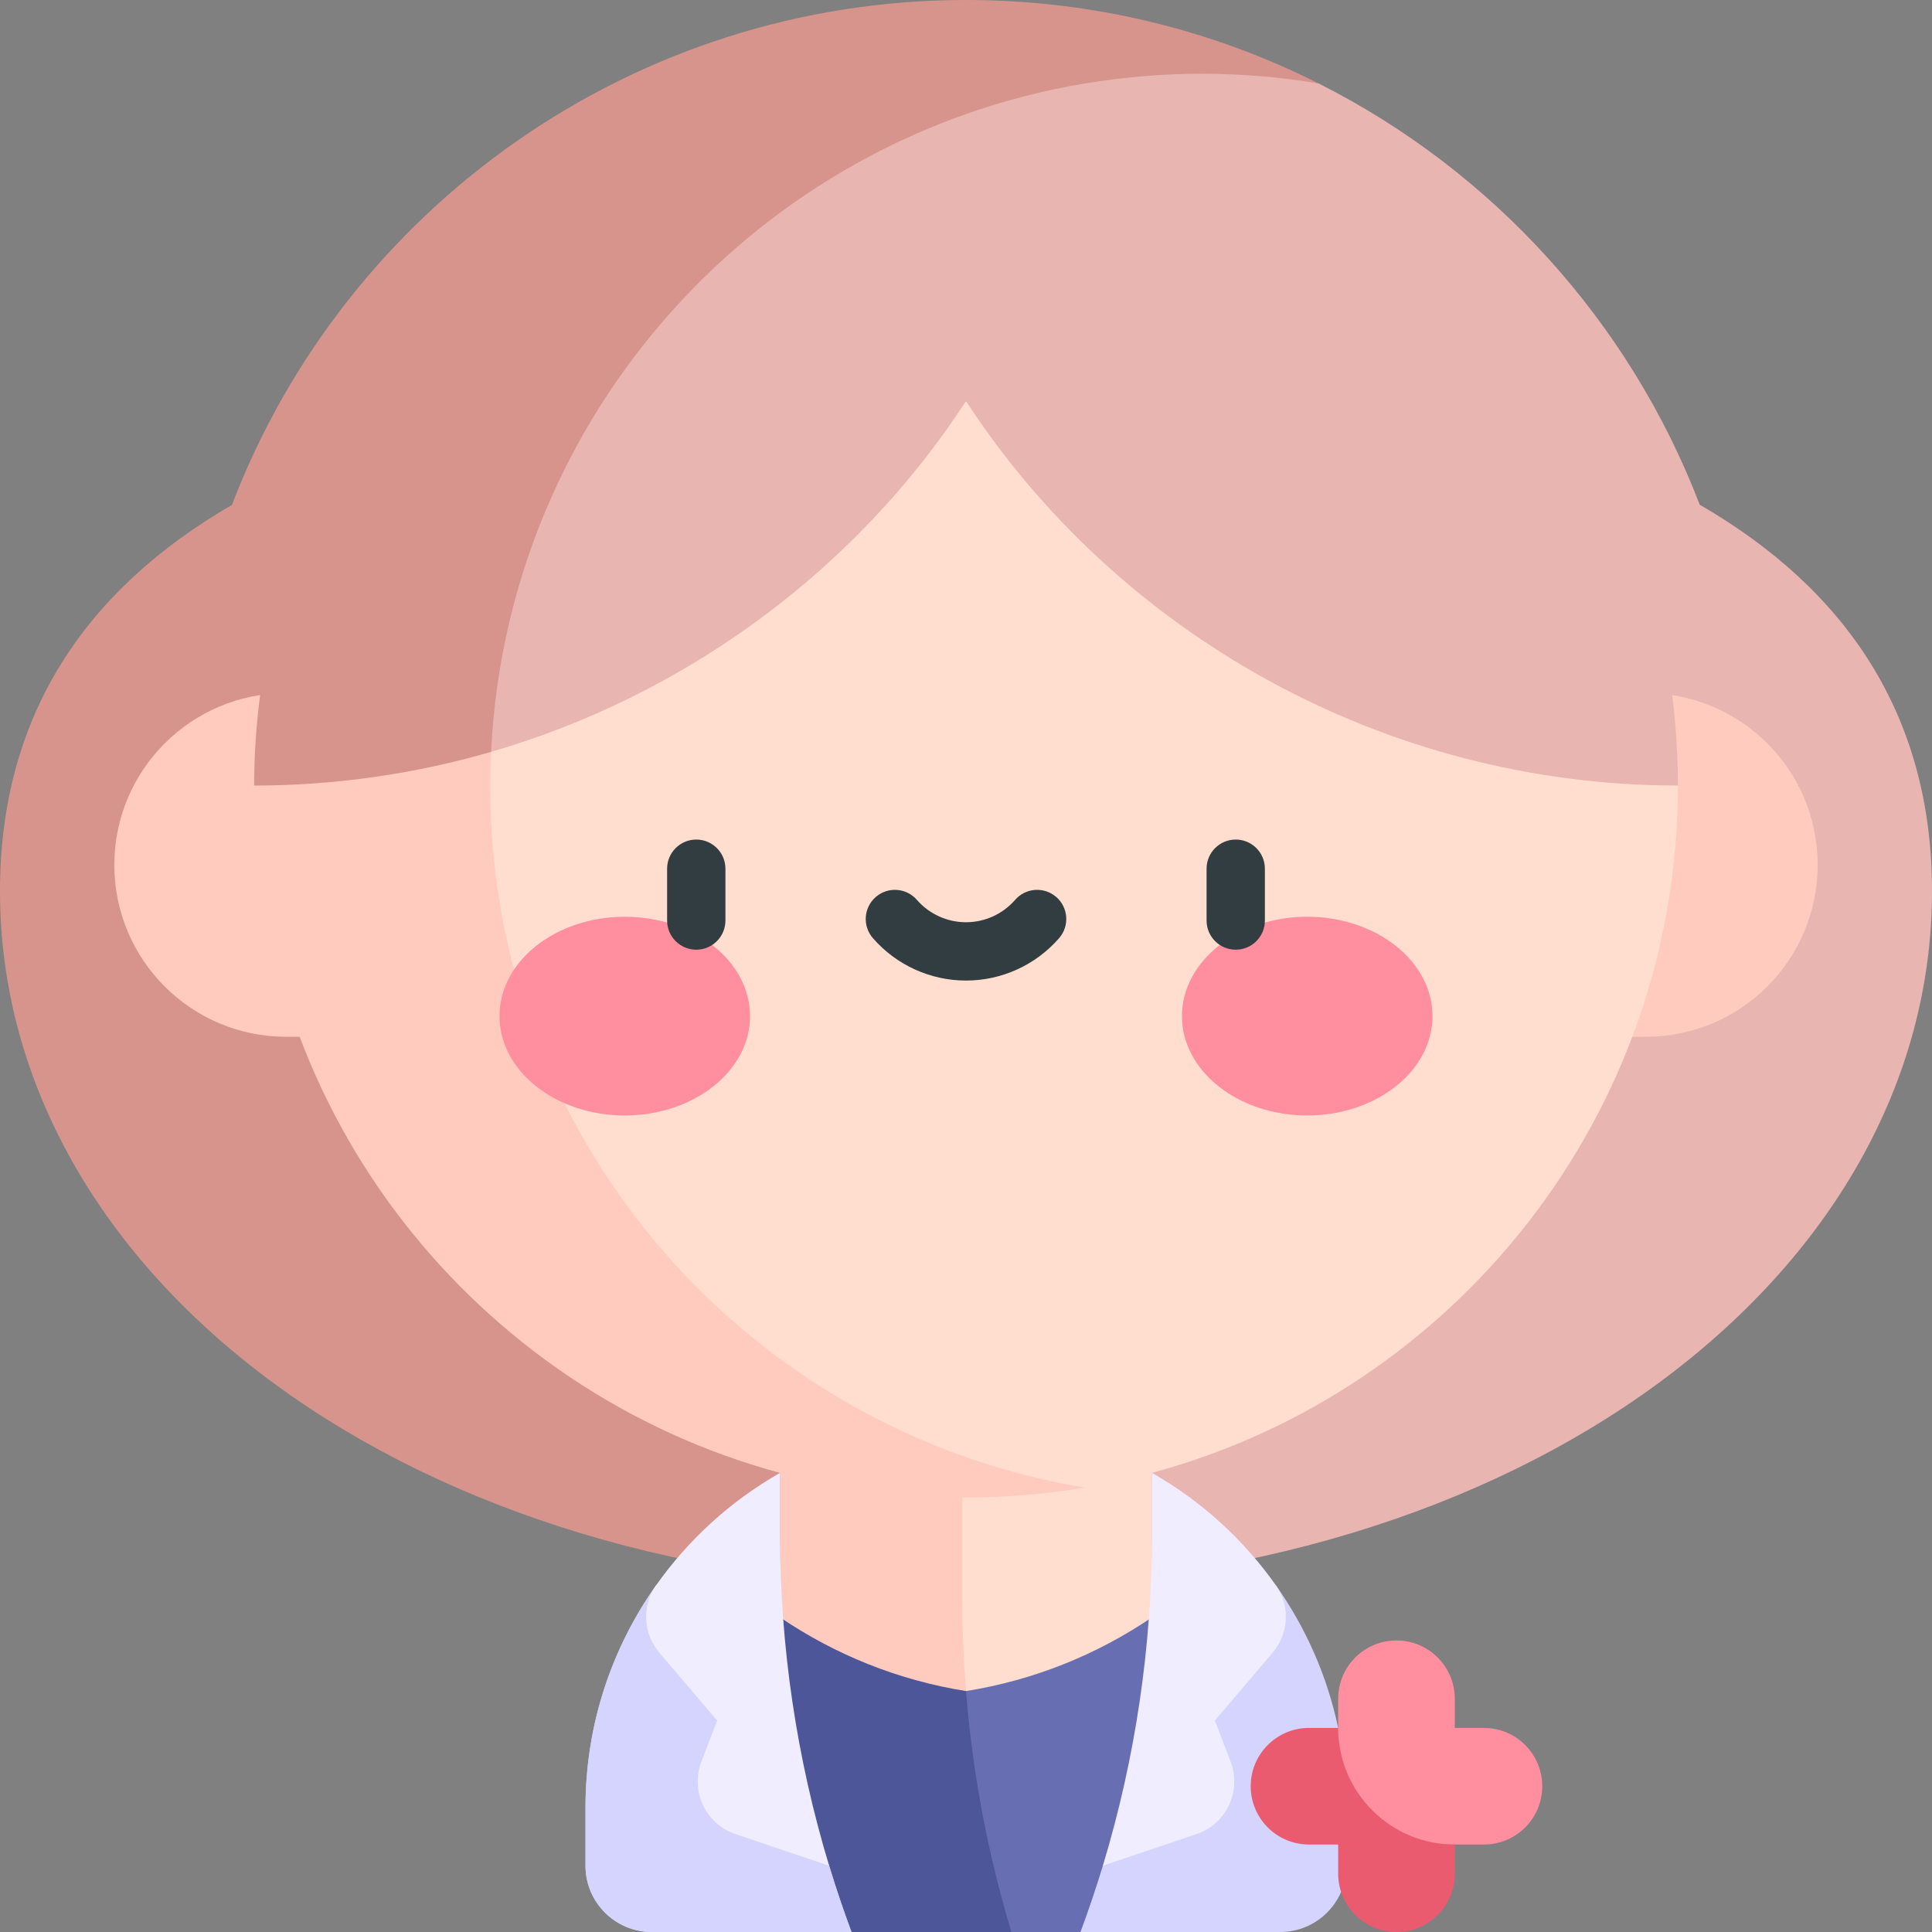 <?xml version="1.0" encoding="UTF-8"?>
<svg xmlns="http://www.w3.org/2000/svg" id="Capa_1" height="512" viewBox="0 0 512 512" width="512">
  <rect x="0" y="0" width="512" height="512" fill="#808080" stroke="none"/>
  <g>
    <g>
      <path d="m450.444 133.757c-18.601-48.501-54.842-88.393-100.986-111.633l-93.458-22.124v420.817c147.313 0 256-82.676 256-184.662 0-46.662-22.763-79.976-61.556-102.398z" fill="#e8b5b1"></path>
      <path d="m256 0c-88.131 0-164.477 55.111-194.537 133.811-38.737 22.421-61.463 55.72-61.463 102.344 0 101.986 108.687 184.662 256 184.662v-367.163l31.419-31.518c21.112-3.531 42.011-3.373 62.038-.012-28.071-14.138-59.801-22.124-93.457-22.124z" fill="#d6948c"></path>
    </g>
    <g>
      <g>
        <path d="m234.471 428.614v71.042l33.568 12.344h18.308l18.933-10.302v-73.084z" fill="#676fb2"></path>
        <path d="m255.074 428.613h-48.355v73.085l18.934 10.302h42.386c-6.182-20.422-10.27-41.722-12.039-63.853-.519-6.494-.825-13.009-.926-19.534z" fill="#4c5699"></path>
      </g>
      <g>
        <path d="m255.028 390.331-20.557 38.283 21.529 19.533c18.046-2.871 34.774-9.688 49.28-19.534v-38.283h-50.252z" fill="#ffddcf"></path>
        <path d="m255.028 390.331h-48.308v38.283c14.506 9.846 31.235 16.663 49.281 19.534-.639-7.988-.972-16.005-.972-24.036v-33.781z" fill="#ffcbbe"></path>
      </g>
      <g fill="#d4d4ff">
        <path d="m173.84 420.164c-11.752 16.632-18.678 36.954-18.678 58.889v15.38c0 9.702 7.865 17.567 17.567 17.567h52.925c-2.13-5.761-4.12-11.61-5.922-17.567z"></path>
        <path d="m354.628 457.915c-2.913-13.821-8.607-26.616-16.475-37.752l-45.885 74.269c-1.803 5.957-3.792 11.805-5.922 17.567h52.925c9.702 0 17.567-7.865 17.567-17.567v-15.38c0-7.248-.772-14.315-2.21-21.137z"></path>
      </g>
    </g>
    <g>
      <path d="m173.84 420.164c-11.752 16.632-18.678 36.954-18.678 58.889v15.38c0 9.702 7.865 17.567 17.567 17.567h52.925c-2.13-5.761-4.12-11.61-5.922-17.567z" fill="#d4d4ff"></path>
      <g fill="#efedff">
        <path d="m206.719 406.543v-16.213c-13.232 7.512-24.417 17.839-32.879 29.833-3.832 5.432-3.381 12.795.928 17.857l15.28 17.951-4.171 10.87c-2.996 7.808 1.11 16.541 9.034 19.215l24.819 8.375c-8.626-28.497-13.011-58.111-13.011-87.888z"></path>
        <path d="m305.28 406.543v-16.213c13.1 7.436 24.326 17.718 32.873 29.833 3.832 5.432 3.387 12.795-.922 17.857l-15.28 17.951 4.171 10.87c2.996 7.809-1.11 16.541-9.034 19.215l-24.819 8.375c8.627-28.497 13.011-58.111 13.011-87.888z"></path>
      </g>
    </g>
    <g>
      <path d="m436.165 183.678h-360.33c-25.151 0-45.54 20.389-45.54 45.54s20.389 45.54 45.54 45.54h360.329c25.151 0 45.54-20.389 45.54-45.54s-20.388-45.54-45.539-45.54z" fill="#ffcbbe"></path>
      <g>
        <g>
          <path d="m256 106.296-188.665 101.885 158.547 186.048h61.537c6.056-1.015 12.015-2.321 17.861-3.898 80.296-21.67 139.385-95.004 139.385-182.15z" fill="#ffddcf"></path>
          <path d="m287.419 22.136h-59.694l-126.946 147.745 29.364 29.364c50.519-14.662 96.091-47.282 125.857-92.95 39.976 61.332 110.332 101.828 188.665 101.885-.001-93.489-68.007-171.082-157.246-186.044z" fill="#e8b5b1"></path>
        </g>
        <g>
          <path d="m130.143 199.245h-53.871l-8.936 8.936c0 87.344 59.256 160.5 139.384 182.149 15.721 4.247 32.243 6.517 49.281 6.517 10.706 0 21.2-.905 31.419-2.619-92.337-15.413-161.958-97.33-157.277-194.983z" fill="#ffcbbe"></path>
          <path d="m256 19.517c-100.988 0-188.116 81.757-188.665 188.664 21.426-.016 42.534-3.052 62.808-8.936 4.291-89.508 70.848-162.682 157.276-177.109-10.219-1.713-20.713-2.619-31.419-2.619z" fill="#d6948c"></path>
        </g>
      </g>
      <g>
        <g>
          <g>
            <g>
              <ellipse cx="165.573" cy="269.281" fill="#ff8e9e" rx="33.195" ry="26.327"></ellipse>
            </g>
            <g>
              <ellipse cx="346.427" cy="269.281" fill="#ff8e9e" rx="33.195" ry="26.327"></ellipse>
            </g>
          </g>
        </g>
        <g fill="#313d40">
          <path d="m184.518 222.491c-4.267 0-7.726 3.459-7.726 7.726v13.736c0 4.267 3.459 7.726 7.726 7.726s7.726-3.459 7.726-7.726v-13.736c0-4.266-3.459-7.726-7.726-7.726z"></path>
          <path d="m327.481 222.491c-4.267 0-7.726 3.459-7.726 7.726v13.736c0 4.267 3.459 7.726 7.726 7.726s7.726-3.459 7.726-7.726v-13.736c.001-4.266-3.458-7.726-7.726-7.726z"></path>
          <path d="m279.922 237.72c-3.217-2.803-8.098-2.469-10.901.749-3.287 3.772-8.033 5.935-13.021 5.935s-9.734-2.163-13.021-5.935c-2.804-3.218-7.684-3.552-10.901-.749s-3.552 7.684-.749 10.901c6.222 7.141 15.214 11.236 24.671 11.236s18.448-4.095 24.671-11.236c2.803-3.217 2.468-8.098-.749-10.901z"></path>
        </g>
      </g>
    </g>
    <g>
      <path d="m393.26 457.915h-7.726v-7.726c0-8.534-6.918-15.453-15.453-15.453s-15.453 6.919-15.453 15.453v38.632h38.632c8.534 0 15.453-6.919 15.453-15.453s-6.919-15.453-15.453-15.453z" fill="#ff8e9e"></path>
      <path d="m354.628 457.915h-7.726c-8.534 0-15.453 6.919-15.453 15.453s6.919 15.453 15.453 15.453h7.726v7.726c0 8.534 6.919 15.453 15.453 15.453s15.453-6.919 15.453-15.453v-7.726c-17.069 0-30.906-13.837-30.906-30.906z" fill="#ea5b70"></path>
    </g>
  </g>
</svg>
